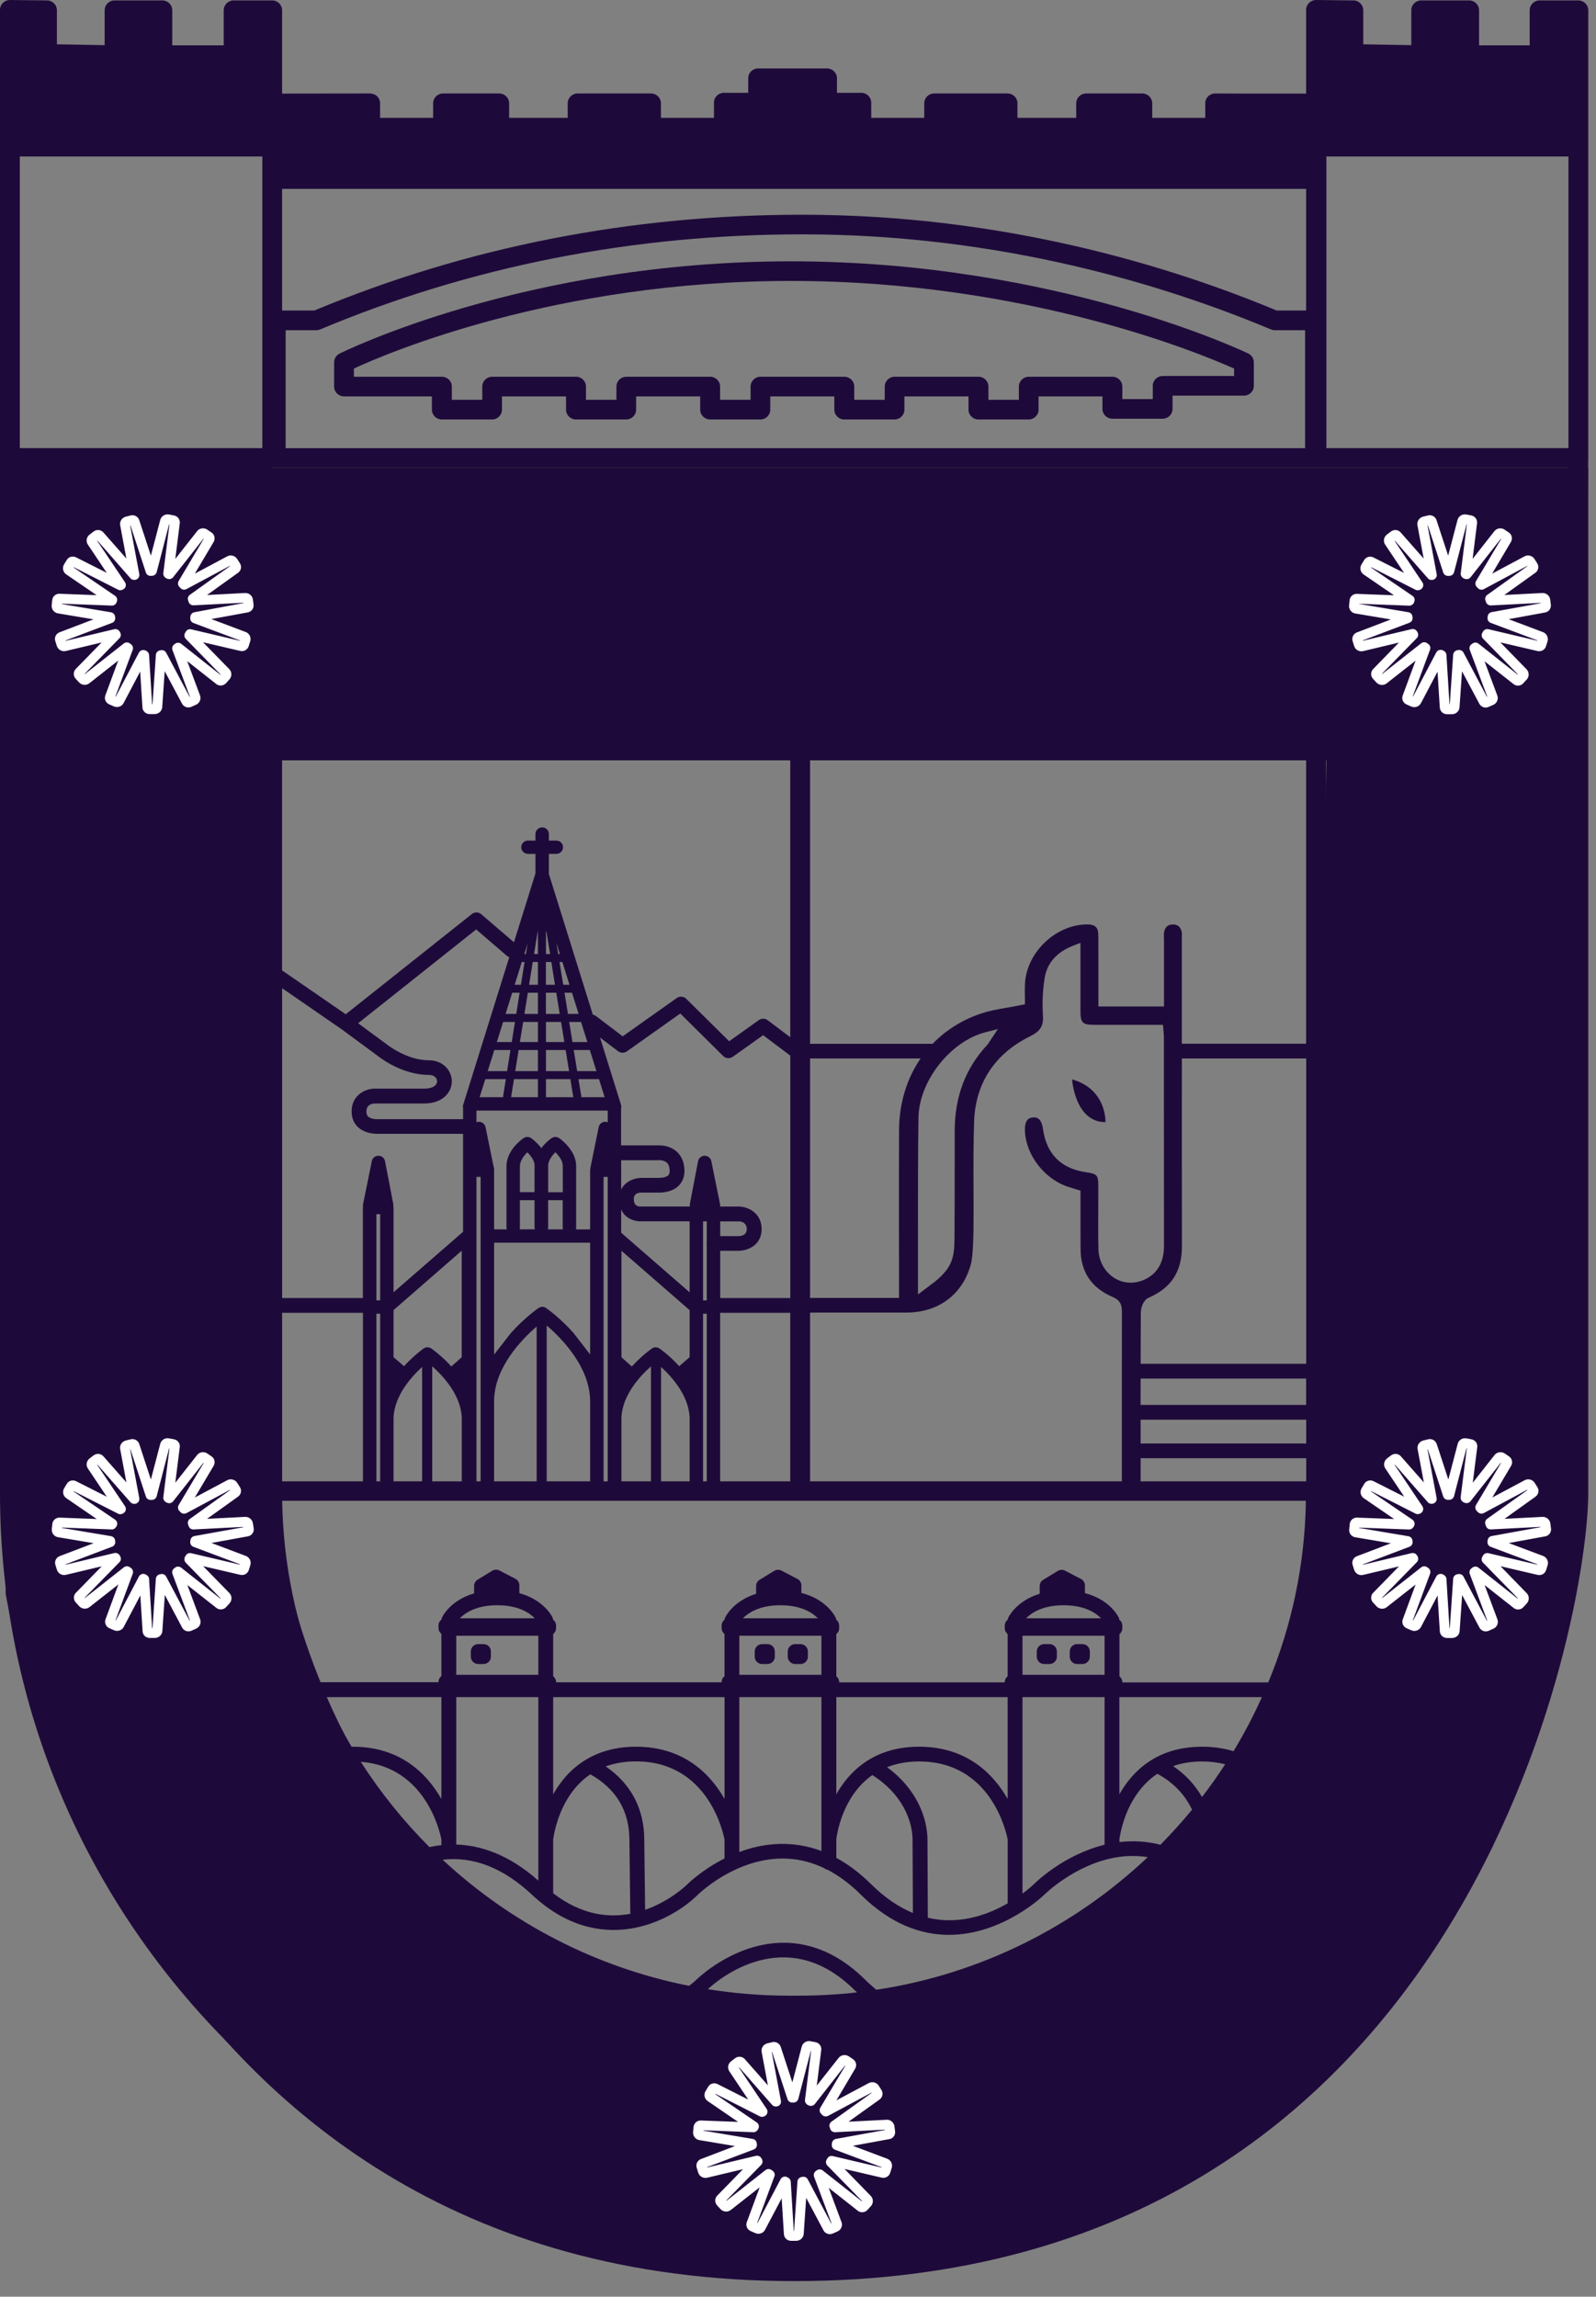 <svg xmlns="http://www.w3.org/2000/svg" width="41" height="59" viewBox="0 0 41 59" fill="none"><rect x="0" y="0" width="41" height="59" fill="#808080" stroke="none"/><path d="M0 11.766L0.145 40.938C0.145 40.938 3.021 58.599 20.401 58.599C37.781 58.599 40.801 41.497 40.801 38.354C40.801 35.212 40.801 12.017 40.801 12.017H3.624V19.532H34.074L33.785 37.637C33.785 37.637 34.062 51.484 20.259 51.484C8.015 51.484 6.983 38.316 6.983 38.316V18.201V11.513L0 11.766Z" fill="#1E0A3A"></path><path d="M0.244 3.845V0.154L1.262 0.222L1.366 1.345L2.802 1.312L2.933 0.162L4.126 0.235L4.22 1.388L5.738 1.315L5.993 0.162L7.068 0.316L6.987 2.648H9.459L9.621 3.25L11.351 3.245L11.431 2.661L12.768 2.675L12.808 3.239L14.847 3.232L14.888 2.715H16.684V3.226L18.656 3.219L18.616 2.635L19.466 2.62L19.562 2.031L21.168 2.058L21.203 2.559L22.1 2.661L22.127 3.206L24.032 3.2L24.017 2.675H25.813L25.841 3.193L27.907 3.186V2.701L29.352 2.675L29.393 3.182L31.242 3.174L31.216 2.675L33.673 2.741L33.822 0.276L34.659 0.288L34.955 1.452L36.536 1.432L36.523 0.281L37.711 0.277L37.712 1.442L39.575 1.468V0.27L40.578 0.265V3.659L33.954 3.75L33.797 4.496L7.053 4.53V3.745L0.244 3.845Z" fill="#1E0A3A"></path><path d="M12.421 42.235H12.286C12.181 42.235 12.095 42.319 12.095 42.424V42.558C12.095 42.662 12.181 42.747 12.286 42.747H12.421C12.526 42.747 12.611 42.662 12.611 42.558V42.424C12.611 42.319 12.526 42.235 12.421 42.235Z" fill="#1E0A3A"></path><path d="M20.563 42.235H20.428C20.323 42.235 20.237 42.319 20.237 42.424V42.558C20.237 42.662 20.323 42.747 20.428 42.747H20.563C20.668 42.747 20.754 42.662 20.754 42.558V42.424C20.754 42.319 20.667 42.235 20.563 42.235Z" fill="#1E0A3A"></path><path d="M19.714 42.235H19.579C19.474 42.235 19.388 42.319 19.388 42.424V42.558C19.388 42.662 19.474 42.747 19.579 42.747H19.714C19.819 42.747 19.904 42.662 19.904 42.558V42.424C19.904 42.319 19.819 42.235 19.714 42.235Z" fill="#1E0A3A"></path><path d="M27.806 42.235H27.672C27.566 42.235 27.481 42.319 27.481 42.424V42.558C27.481 42.662 27.566 42.747 27.672 42.747H27.806C27.912 42.747 27.997 42.662 27.997 42.558V42.424C27.997 42.319 27.912 42.235 27.806 42.235Z" fill="#1E0A3A"></path><path d="M26.959 42.235H26.825C26.719 42.235 26.634 42.319 26.634 42.424V42.558C26.634 42.662 26.719 42.747 26.825 42.747H26.959C27.065 42.747 27.15 42.662 27.15 42.558V42.424C27.15 42.319 27.065 42.235 26.959 42.235Z" fill="#1E0A3A"></path><path d="M32.068 9.082C32.021 9.058 27.149 6.713 20.316 6.713C13.481 6.713 8.768 9.061 8.722 9.084C8.637 9.127 8.583 9.214 8.583 9.309V9.931C8.583 10.07 8.697 10.183 8.838 10.183H11.095V10.523C11.095 10.662 11.209 10.776 11.35 10.776H12.641C12.781 10.776 12.895 10.662 12.895 10.523V10.183H14.541V10.523C14.541 10.662 14.655 10.776 14.796 10.776H16.087C16.227 10.776 16.342 10.662 16.342 10.523V10.183H17.987V10.523C17.987 10.662 18.102 10.776 18.242 10.776H19.533C19.674 10.776 19.788 10.662 19.788 10.523V10.183H21.433V10.523C21.433 10.662 21.548 10.776 21.688 10.776H22.979C23.12 10.776 23.234 10.662 23.234 10.523V10.183H24.88V10.523C24.88 10.662 24.994 10.776 25.134 10.776H26.425C26.566 10.776 26.68 10.662 26.68 10.523V10.183H28.321V10.505C28.321 10.644 28.436 10.757 28.576 10.757H29.867C30.008 10.757 30.122 10.644 30.122 10.505V10.164H31.956C32.096 10.164 32.21 10.051 32.21 9.912V9.309C32.21 9.213 32.155 9.125 32.068 9.082ZM31.703 9.659H29.869C29.729 9.659 29.614 9.773 29.614 9.912V10.252H28.832V9.931C28.832 9.791 28.718 9.678 28.577 9.678H26.428C26.288 9.678 26.174 9.791 26.174 9.931V10.271H25.392V9.931C25.392 9.791 25.277 9.678 25.137 9.678H22.982C22.842 9.678 22.728 9.791 22.728 9.931V10.271H21.945V9.931C21.945 9.791 21.831 9.678 21.691 9.678H19.536C19.396 9.678 19.282 9.791 19.282 9.931V10.271H18.499V9.931C18.499 9.791 18.385 9.678 18.245 9.678H16.09C15.95 9.678 15.835 9.791 15.835 9.931V10.271H15.053V9.931C15.053 9.791 14.939 9.678 14.799 9.678H12.644C12.504 9.678 12.389 9.791 12.389 9.931V10.271H11.607V9.931C11.607 9.791 11.493 9.678 11.352 9.678H9.092V9.467C9.909 9.088 14.259 7.217 20.317 7.217C26.381 7.217 30.862 9.092 31.703 9.468V9.659Z" fill="#1E0A3A"></path><path d="M40.547 0.011H39.551C39.41 0.011 39.296 0.125 39.296 0.264V1.164H37.996V0.264C37.996 0.125 37.882 0.011 37.741 0.011H36.509C36.369 0.011 36.255 0.125 36.255 0.264V1.16L35.021 1.138V0.264C35.021 0.126 34.91 0.013 34.77 0.011L33.811 0C33.744 0 33.678 0.026 33.629 0.073C33.581 0.121 33.553 0.185 33.553 0.253V2.404H31.974L31.218 2.401C31.151 2.401 31.085 2.427 31.037 2.474C30.989 2.521 30.962 2.586 30.962 2.653V3.027H29.6V2.653C29.6 2.514 29.485 2.401 29.345 2.401H27.902C27.762 2.401 27.647 2.514 27.647 2.653V3.027H26.138V2.653C26.138 2.514 26.023 2.401 25.883 2.401H23.997C23.857 2.401 23.743 2.514 23.743 2.653V3.027H22.381V2.636C22.381 2.497 22.266 2.384 22.126 2.384H21.501V2.01C21.501 1.871 21.387 1.758 21.247 1.758H19.475C19.335 1.758 19.221 1.871 19.221 2.01V2.384H18.596C18.456 2.384 18.341 2.497 18.341 2.636V3.027H16.979V2.653C16.979 2.514 16.865 2.401 16.725 2.401H14.839C14.699 2.401 14.584 2.514 14.584 2.653V3.027H13.079V2.653C13.079 2.514 12.965 2.401 12.824 2.401H11.381C11.241 2.401 11.127 2.514 11.127 2.653V3.027H9.764V2.653C9.764 2.586 9.737 2.521 9.689 2.474C9.641 2.427 9.573 2.402 9.508 2.401L7.247 2.404V0.264C7.247 0.125 7.132 0.011 6.992 0.011H6.001C5.861 0.011 5.747 0.125 5.747 0.264V1.164H4.425V0.264C4.425 0.125 4.311 0.011 4.171 0.011H2.943C2.803 0.011 2.688 0.125 2.688 0.264V1.16L1.462 1.138V0.264C1.462 0.126 1.351 0.013 1.21 0.011L0.257 0C0.189 0 0.124 0.026 0.075 0.073C0.027 0.121 0 0.185 0 0.253V3.768V11.766V38.354C0 49.44 9.088 58.458 20.259 58.458H20.543C31.714 58.458 40.368 49.44 40.368 38.354L40.801 11.766V3.768V0.264C40.801 0.125 40.687 0.011 40.547 0.011ZM0.509 4.02H6.739V4.598V5.396V9.078V11.512H0.509V4.02ZM33.553 7.977H32.797C30.094 6.849 25.801 5.516 20.608 5.516C16.204 5.516 11.989 6.344 8.075 7.977H7.247V5.397V4.852H33.553V7.977ZM7.338 8.483H8.127C8.162 8.483 8.195 8.475 8.226 8.462C12.088 6.842 16.255 6.02 20.608 6.02C25.746 6.02 29.99 7.347 32.647 8.462C32.678 8.475 32.712 8.483 32.745 8.483H33.527V11.513H7.338V8.483ZM34.074 4.02H40.292V11.512H34.074V4.02ZM34.062 0.508L34.512 0.514V1.388C34.512 1.525 34.624 1.637 34.762 1.64L36.504 1.67C36.573 1.673 36.638 1.646 36.686 1.599C36.735 1.551 36.762 1.487 36.762 1.419V0.517H37.487V1.416C37.487 1.556 37.601 1.669 37.741 1.669H39.551C39.691 1.669 39.805 1.556 39.805 1.416V0.517H40.292V3.516H34.062V0.508ZM9.257 2.906V3.278C9.257 3.417 9.371 3.53 9.511 3.53H11.381C11.521 3.53 11.636 3.417 11.636 3.278V2.905H12.57V3.278C12.57 3.417 12.684 3.53 12.824 3.53H14.843C14.983 3.53 15.098 3.417 15.098 3.278V2.905H16.474V3.278C16.474 3.417 16.589 3.53 16.729 3.53H18.6C18.741 3.53 18.855 3.417 18.855 3.278V2.887H19.48C19.62 2.887 19.734 2.774 19.734 2.635V2.262H20.997V2.635C20.997 2.774 21.111 2.887 21.251 2.887H21.876V3.278C21.876 3.417 21.99 3.53 22.13 3.53H24.002C24.142 3.53 24.256 3.417 24.256 3.278V2.905H25.633V3.278C25.633 3.417 25.747 3.53 25.887 3.53H27.906C28.047 3.53 28.161 3.417 28.161 3.278V2.905H29.095V3.278C29.095 3.417 29.209 3.53 29.349 3.53H31.221C31.361 3.53 31.475 3.417 31.475 3.278V2.906L33.558 2.907V3.767C33.558 3.791 33.562 3.814 33.569 3.837V4.345H7.248V3.767V2.907L9.257 2.906ZM0.509 0.508L0.954 0.514V1.388C0.954 1.525 1.066 1.637 1.205 1.64L2.939 1.67C3.008 1.673 3.073 1.646 3.121 1.599C3.17 1.551 3.197 1.487 3.197 1.419V0.517H3.916V1.416C3.916 1.556 4.03 1.669 4.171 1.669H6.001C6.142 1.669 6.256 1.556 6.256 1.416V0.517H6.738V2.656V3.516H0.509V0.508ZM40.292 38.354C40.292 49.162 31.432 57.953 20.543 57.953H20.259C9.268 57.953 0.509 50.284 0.509 38.354V12.017H40.292V38.354Z" fill="#1E0A3A"></path><path d="M28.399 28.827C28.399 28.827 28.435 27.978 27.541 27.729C27.541 27.729 27.612 28.827 28.399 28.827Z" fill="#1E0A3A"></path><path d="M6.993 18.201C6.853 18.201 6.739 18.314 6.739 18.453V38.356C6.739 45.754 12.804 51.772 20.259 51.772H20.542C21.177 51.772 21.816 51.728 22.441 51.64C29.066 50.712 34.062 45.002 34.062 38.356V18.452C34.062 18.313 33.948 18.199 33.808 18.199H6.993V18.201ZM32.581 43.219H28.831V43.212C28.831 43.152 28.803 43.099 28.758 43.063V41.978C28.803 41.944 28.831 41.89 28.831 41.829V41.76C28.831 41.698 28.801 41.644 28.755 41.609C28.752 41.59 28.748 41.572 28.74 41.555C28.73 41.532 28.519 41.094 27.871 40.925V40.729C27.871 40.659 27.832 40.594 27.769 40.562L27.362 40.349C27.303 40.318 27.231 40.32 27.174 40.355L26.8 40.583C26.743 40.617 26.709 40.679 26.709 40.744V40.942C26.113 41.123 25.913 41.532 25.903 41.553C25.894 41.57 25.89 41.589 25.889 41.608C25.842 41.642 25.812 41.697 25.812 41.758V41.827C25.812 41.888 25.841 41.941 25.886 41.977V43.061C25.841 43.096 25.812 43.149 25.812 43.211V43.218H21.557V43.211C21.557 43.15 21.529 43.097 21.484 43.061V41.977C21.529 41.942 21.557 41.889 21.557 41.827V41.758C21.557 41.697 21.527 41.642 21.481 41.608C21.478 41.589 21.474 41.57 21.466 41.553C21.456 41.53 21.242 41.088 20.587 40.92V40.728C20.587 40.658 20.548 40.593 20.484 40.56L20.078 40.348C20.019 40.316 19.946 40.319 19.89 40.353L19.515 40.582C19.459 40.616 19.424 40.678 19.424 40.742V40.943C18.836 41.126 18.639 41.53 18.629 41.552C18.62 41.569 18.616 41.588 18.614 41.606C18.568 41.641 18.538 41.695 18.538 41.757V41.826C18.538 41.886 18.567 41.939 18.612 41.975V43.06C18.567 43.094 18.538 43.148 18.538 43.209V43.216H14.285V43.209C14.285 43.149 14.256 43.096 14.211 43.06V41.975C14.256 41.941 14.285 41.888 14.285 41.826V41.757C14.285 41.695 14.254 41.641 14.208 41.606C14.205 41.588 14.201 41.569 14.194 41.552C14.184 41.529 13.975 41.1 13.342 40.926V40.725C13.342 40.655 13.303 40.59 13.239 40.557L12.833 40.345C12.774 40.313 12.701 40.316 12.645 40.351L12.27 40.579C12.214 40.613 12.179 40.675 12.179 40.739V40.932C11.569 41.11 11.366 41.526 11.356 41.549C11.348 41.566 11.343 41.585 11.342 41.603C11.296 41.638 11.265 41.692 11.265 41.754V41.823C11.265 41.883 11.294 41.936 11.339 41.972V43.057C11.294 43.092 11.265 43.145 11.265 43.206V43.214H8.207C7.614 41.771 7.275 40.199 7.249 38.553H33.547C33.523 40.196 33.181 41.77 32.581 43.219ZM31.688 44.986C31.437 44.91 31.169 44.871 30.884 44.871C29.725 44.871 29.096 45.491 28.756 46.094V43.598H32.416C32.203 44.076 31.959 44.539 31.688 44.986ZM30.879 46.163C30.694 45.843 30.451 45.583 30.136 45.369C30.361 45.29 30.612 45.25 30.884 45.25C31.092 45.25 31.288 45.276 31.474 45.322C31.287 45.61 31.089 45.89 30.879 46.163ZM29.811 47.389C29.469 47.302 29.116 47.279 28.758 47.321V47.249C28.766 47.183 28.831 46.714 29.105 46.244C29.274 45.956 29.484 45.729 29.732 45.566C30.146 45.795 30.428 46.087 30.623 46.488C30.366 46.801 30.094 47.101 29.811 47.389ZM22.513 51.115C22.418 51.037 22.321 50.951 22.228 50.859C21.108 49.747 19.981 49.809 19.233 50.056C18.437 50.32 17.909 50.838 17.887 50.859C17.886 50.861 17.819 50.925 17.702 51.014C15.284 50.534 13.105 49.387 11.371 47.774C12.16 47.682 12.931 47.984 13.667 48.674C15.4 50.297 17.213 49.381 17.932 48.669C17.938 48.664 18.465 48.146 19.248 47.887C19.922 47.665 20.565 47.701 21.173 47.991C21.197 48.011 21.225 48.025 21.257 48.031C21.55 48.183 21.837 48.395 22.111 48.669C22.892 49.444 23.677 49.704 24.377 49.704C25.766 49.704 26.816 48.685 26.831 48.669C26.839 48.662 27.589 47.919 28.617 47.724C28.911 47.668 29.202 47.664 29.485 47.708C27.611 49.479 25.206 50.707 22.513 51.115ZM9.032 44.874C8.789 44.462 8.567 44.037 8.37 43.598H11.339V46.214C10.977 45.578 10.298 44.871 9.064 44.871C9.053 44.871 9.042 44.872 9.032 44.874ZM12.775 41.237C13.313 41.237 13.601 41.431 13.738 41.572H11.812C11.951 41.431 12.237 41.237 12.775 41.237ZM20.048 41.237C20.586 41.237 20.873 41.431 21.011 41.572H19.084C19.223 41.431 19.511 41.237 20.048 41.237ZM27.322 41.237C27.86 41.237 28.148 41.431 28.285 41.572H26.359C26.497 41.431 26.784 41.237 27.322 41.237ZM19.126 47.529C19.082 47.543 19.037 47.56 18.993 47.576V47.237V43.598H21.102V47.237V47.55C20.347 47.267 19.651 47.355 19.126 47.529ZM11.721 42.02H13.829V43.024H11.721V42.02ZM11.721 47.237V43.598H13.829V47.237V48.311C13.061 47.628 12.328 47.402 11.721 47.384V47.237ZM14.211 47.249C14.22 47.183 14.285 46.714 14.558 46.244C14.722 45.963 14.925 45.742 15.165 45.58C15.832 45.954 16.169 46.523 16.169 47.272L16.192 49.163C15.621 49.271 14.931 49.189 14.211 48.636V47.249ZM16.573 49.061L16.551 47.269C16.551 46.468 16.21 45.821 15.56 45.377C15.793 45.293 16.052 45.248 16.337 45.248C18.179 45.248 18.574 47.059 18.612 47.253V47.742C18.039 48.031 17.679 48.383 17.662 48.401C17.627 48.437 17.207 48.84 16.573 49.061ZM18.993 42.02H21.102V43.024H18.993V42.02ZM21.484 47.249C21.497 47.137 21.634 46.144 22.409 45.6C23.168 46.074 23.443 46.765 23.443 47.27L23.452 49.142C23.08 48.988 22.723 48.744 22.38 48.404C22.079 48.106 21.779 47.885 21.484 47.727V47.249ZM23.835 49.264L23.826 47.269C23.826 46.703 23.546 45.947 22.788 45.398C23.019 45.306 23.291 45.25 23.612 45.25C25.455 45.25 25.849 47.061 25.887 47.255V48.895C25.699 49.002 25.479 49.109 25.233 49.189C24.75 49.347 24.283 49.37 23.835 49.264ZM26.267 42.02H28.376V43.024H26.267V42.02ZM26.267 47.237V43.598H28.376V47.237V47.389C27.319 47.648 26.591 48.371 26.561 48.401C26.558 48.404 26.453 48.507 26.267 48.644V47.237ZM25.886 43.598V46.214C25.524 45.578 24.845 44.871 23.611 44.871C23.077 44.871 22.657 45.003 22.324 45.205C22.311 45.211 22.298 45.22 22.286 45.228C21.918 45.462 21.66 45.779 21.484 46.094V43.598H25.886ZM18.613 43.598V46.214C18.252 45.578 17.572 44.871 16.338 44.871C15.815 44.871 15.4 44.999 15.07 45.194C15.069 45.195 15.066 45.197 15.064 45.197C14.668 45.432 14.396 45.765 14.211 46.094V43.598H18.613ZM14.163 24.713L14.257 25.297H14.024V24.713H14.163ZM14.026 24.508V23.924H14.036L14.132 24.508H14.026ZM14.29 25.502L14.379 26.047H14.024V25.502H14.29ZM26.792 26.086C26.772 25.75 26.787 25.425 26.837 25.12C26.901 24.734 27.151 24.453 27.582 24.288L27.756 24.221V24.897C27.756 25.258 27.756 25.61 27.756 25.961C27.756 26.279 27.803 26.326 28.119 26.327C28.499 26.327 28.881 26.327 29.268 26.327H29.877L29.886 26.445C29.887 26.469 29.89 26.492 29.892 26.515C29.896 26.567 29.9 26.616 29.9 26.665V28.521C29.9 29.681 29.9 30.839 29.902 31.999C29.902 32.433 29.728 32.729 29.383 32.88C29.128 32.99 28.85 32.972 28.622 32.827C28.377 32.672 28.226 32.396 28.218 32.088C28.21 31.723 28.211 31.351 28.214 30.994C28.215 30.823 28.215 30.651 28.215 30.48C28.215 30.186 28.188 30.155 27.899 30.113C27.257 30.02 26.885 29.647 26.794 29.005C26.749 28.692 26.606 28.702 26.539 28.707C26.473 28.711 26.315 28.722 26.33 29.058C26.357 29.672 26.83 30.285 27.43 30.485C27.478 30.5 27.527 30.515 27.581 30.532L27.757 30.587V31.116C27.757 31.442 27.756 31.768 27.759 32.093C27.763 32.676 28.042 33.088 28.586 33.319C28.792 33.406 28.82 33.544 28.82 33.679C28.819 35.09 28.819 36.499 28.819 37.91C28.819 37.958 28.819 38.006 28.819 38.054H20.81C20.81 38.052 20.81 38.05 20.81 38.047V33.719H20.941C21.725 33.719 22.509 33.719 23.293 33.718C24.111 33.716 24.727 33.254 24.94 32.482C24.998 32.273 25.006 31.733 25.008 31.577C25.011 31.228 25.011 30.878 25.009 30.529C25.006 29.967 25.005 29.385 25.024 28.813C25.057 27.828 25.553 27.071 26.458 26.624C26.726 26.491 26.81 26.356 26.792 26.086ZM30.363 32.01C30.36 30.404 30.36 28.797 30.361 27.191H33.555V35.035H29.303C29.304 34.593 29.304 34.151 29.307 33.712C29.307 33.596 29.371 33.398 29.505 33.339C30.091 33.085 30.364 32.663 30.363 32.01ZM29.302 35.414H33.553V36.091H29.3C29.302 35.866 29.302 35.641 29.302 35.414ZM29.302 37.082C29.302 36.878 29.302 36.675 29.302 36.47H33.555V37.082H29.302ZM7.248 33.725H9.324V38.054H7.248V33.725ZM13.356 31.532V30.831H13.732V31.532C13.732 31.549 13.737 31.565 13.742 31.58H13.348C13.352 31.565 13.356 31.549 13.356 31.532ZM13.356 29.944C13.362 29.812 13.462 29.685 13.547 29.601C13.63 29.681 13.722 29.802 13.734 29.922C13.734 29.926 13.732 29.931 13.732 29.935V30.625H13.356V29.944ZM15.16 31.923V34.794L14.726 34.234C14.386 33.854 14.058 33.622 14.03 33.602C13.971 33.56 13.893 33.56 13.834 33.602C13.806 33.62 13.471 33.857 13.125 34.243L12.693 34.797V31.923H15.16ZM14.081 31.542V30.831H14.455V31.542C14.455 31.555 14.46 31.568 14.463 31.581H14.072C14.076 31.568 14.081 31.557 14.081 31.542ZM14.081 29.924C14.095 29.8 14.186 29.68 14.267 29.601C14.353 29.684 14.451 29.81 14.457 29.936V30.627H14.082V29.929C14.081 29.926 14.081 29.925 14.081 29.924ZM18.989 31.376C19.034 31.377 19.183 31.399 19.183 31.577C19.183 31.73 19.045 31.753 18.963 31.755H18.502V31.376H18.989ZM17.716 34.463V34.864L17.448 35.096C17.199 34.821 16.964 34.655 16.943 34.642C16.884 34.6 16.805 34.6 16.746 34.642C16.726 34.656 16.484 34.826 16.231 35.104L15.965 34.867V32.131L17.716 33.656V34.463ZM16.982 38.054V35.115C17.261 35.37 17.692 35.85 17.716 36.413V38.054H16.982ZM18.061 38.054V33.748H18.157V38.054H18.061ZM18.157 31.376V31.902C18.155 31.915 18.153 31.93 18.153 31.944C18.153 31.959 18.155 31.973 18.157 31.986V33.406H18.061V31.376H18.157ZM17.716 33.198L15.957 31.667V31.072C15.987 31.139 16.027 31.189 16.064 31.224C16.221 31.376 16.429 31.376 16.448 31.374H17.716V33.198ZM15.957 30.558V29.805H16.901C16.907 29.805 16.912 29.804 16.918 29.803C16.92 29.803 17.051 29.796 17.131 29.868C17.178 29.911 17.203 29.984 17.203 30.084C17.203 30.15 17.183 30.179 17.167 30.193C17.122 30.236 17.027 30.261 16.901 30.258H16.473C16.299 30.261 16.062 30.344 15.957 30.558ZM15.964 36.411C15.99 35.837 16.442 35.349 16.723 35.1V38.054H15.964V36.411ZM15.612 38.054H15.505V30.233H15.612V38.054ZM14.045 38.054V34.051C14.409 34.362 15.119 35.074 15.158 35.926C15.158 35.929 15.16 35.931 15.16 35.934V38.053H14.045V38.054ZM12.695 35.926C12.732 35.097 13.411 34.4 13.786 34.077V38.054H12.693V35.941C12.693 35.935 12.695 35.932 12.695 35.926ZM12.347 38.054H12.24V30.233H12.347V38.054ZM11.103 38.054V35.098C11.384 35.347 11.835 35.834 11.863 36.411V38.054H11.103ZM11.861 34.392V34.866L11.595 35.103C11.342 34.824 11.1 34.655 11.08 34.641C11.021 34.6 10.943 34.6 10.883 34.641C10.863 34.655 10.629 34.821 10.379 35.096L10.11 34.864V33.655L11.861 32.129V34.392ZM10.844 35.115V38.053H10.11V36.411C10.136 35.85 10.565 35.371 10.844 35.115ZM9.766 33.405H9.669V31.192H9.766V33.405ZM9.766 33.748V38.054H9.669V33.748H9.766ZM18.502 33.725H20.301V38.047C20.301 38.05 20.301 38.052 20.301 38.054H18.5V33.725H18.502ZM25.453 26.709C25.442 26.726 25.433 26.741 25.424 26.753C25.406 26.784 25.387 26.812 25.362 26.841C24.801 27.445 24.526 28.17 24.525 29.06C24.525 29.365 24.525 29.671 24.525 29.978C24.525 30.575 24.525 31.191 24.52 31.798C24.516 32.273 24.484 32.551 24.006 32.933L23.582 33.253V32.626C23.583 32.251 23.582 31.877 23.582 31.502C23.582 30.587 23.581 29.639 23.595 28.707C23.61 27.772 24.413 26.751 25.314 26.518L25.636 26.435L25.453 26.709ZM23.096 29.028C23.092 29.842 23.093 30.657 23.093 31.471C23.093 31.828 23.095 32.187 23.095 32.544V33.342H20.81V27.19H23.65C23.297 27.703 23.1 28.334 23.096 29.028ZM20.301 33.346H18.502V32.132H18.96C18.962 32.132 18.963 32.132 18.965 32.132C19.008 32.132 19.245 32.125 19.413 31.961C19.512 31.864 19.566 31.73 19.566 31.575C19.566 31.169 19.233 31.007 18.999 30.995H18.497C18.497 30.994 18.497 30.994 18.497 30.993C18.5 30.974 18.503 30.955 18.499 30.938L18.273 29.827C18.257 29.747 18.186 29.69 18.104 29.69H18.103C18.02 29.69 17.949 29.748 17.933 29.829L17.721 30.934C17.718 30.951 17.721 30.967 17.722 30.983C17.721 30.987 17.721 30.991 17.719 30.994H16.444C16.337 30.993 16.282 30.928 16.282 30.802C16.282 30.668 16.386 30.638 16.471 30.637H16.901C17.123 30.642 17.311 30.581 17.431 30.463C17.53 30.367 17.583 30.236 17.583 30.083C17.583 29.82 17.476 29.668 17.387 29.586C17.199 29.417 16.953 29.42 16.892 29.424H15.955V28.474C15.962 28.445 15.964 28.415 15.955 28.385L15.414 26.653L15.878 27.005C15.945 27.055 16.038 27.056 16.105 27.008L17.476 26.036L18.578 27.128C18.645 27.194 18.749 27.201 18.824 27.148L19.604 26.593L20.302 27.118V33.346H20.301ZM14.86 27.721H15.387L15.533 28.186H14.93C14.933 28.173 14.934 28.16 14.931 28.145L14.86 27.721ZM14.827 27.516L14.739 26.974H15.152L15.322 27.516H14.827ZM15.089 26.769H14.706L14.622 26.253H14.927L15.089 26.769ZM14.59 26.047L14.502 25.502H14.694L14.865 26.047H14.59ZM14.468 25.297L14.373 24.713H14.447L14.629 25.297H14.468ZM14.34 24.508L14.293 24.219L14.383 24.508H14.34ZM14.413 26.253L14.497 26.769H14.026V26.253H14.413ZM14.531 26.974L14.619 27.516H14.026V26.974H14.531ZM14.652 27.721L14.726 28.178C14.726 28.181 14.727 28.183 14.729 28.186H14.026V27.721H14.652ZM15.612 28.529V28.83C15.592 28.821 15.57 28.817 15.549 28.817H15.547C15.466 28.817 15.395 28.875 15.38 28.955L15.167 30.001C15.165 30.011 15.168 30.021 15.167 30.03C15.164 30.041 15.16 30.051 15.16 30.064V31.582H14.794C14.797 31.57 14.801 31.558 14.801 31.544V29.929C14.784 29.53 14.383 29.249 14.366 29.238C14.306 29.197 14.228 29.196 14.169 29.238C14.145 29.253 14.017 29.347 13.906 29.494C13.789 29.341 13.656 29.245 13.646 29.238C13.586 29.197 13.508 29.196 13.449 29.238C13.405 29.266 13.028 29.536 13.011 29.936V31.534C13.011 31.551 13.015 31.567 13.021 31.581H12.937H12.74H12.693V30.063C12.693 30.058 12.69 30.054 12.69 30.05C12.69 30.044 12.693 30.04 12.693 30.034C12.693 30.011 12.688 29.988 12.68 29.968L12.473 28.955C12.457 28.876 12.386 28.819 12.305 28.817H12.303C12.28 28.817 12.259 28.823 12.24 28.83V28.529H15.612ZM13.819 26.974V27.516H13.236L13.323 26.974H13.819ZM13.356 26.769L13.439 26.253H13.819V26.769H13.356ZM13.819 27.721V28.186H13.128C13.128 28.183 13.131 28.181 13.131 28.178L13.204 27.721H13.819ZM13.262 26.047H12.988L13.158 25.502H13.349L13.262 26.047ZM13.229 26.253L13.147 26.769H12.763L12.925 26.253H13.229ZM13.113 26.974L13.027 27.516H12.529L12.698 26.974H13.113ZM12.995 27.721L12.927 28.145C12.925 28.16 12.925 28.173 12.928 28.186H12.321L12.467 27.721H12.995ZM13.819 24.508H13.719L13.813 23.924H13.819V24.508ZM13.819 24.713V25.297H13.592L13.686 24.713H13.819ZM13.819 25.502V26.047H13.472L13.56 25.502H13.819ZM13.51 24.508H13.469L13.552 24.242L13.51 24.508ZM13.476 24.713L13.382 25.297H13.222L13.404 24.713H13.476ZM11.899 28.38C11.89 28.407 11.891 28.433 11.896 28.458V28.75H9.748C9.742 28.75 9.737 28.75 9.731 28.751C9.685 28.755 9.537 28.751 9.462 28.688C9.442 28.671 9.417 28.642 9.413 28.573C9.403 28.395 9.53 28.355 9.612 28.348H10.892C11.105 28.348 11.284 28.292 11.413 28.184C11.536 28.081 11.607 27.933 11.607 27.78C11.607 27.517 11.397 27.237 11.011 27.237C10.447 27.237 9.945 26.835 9.932 26.825L9.2 26.286L12.233 23.876L13.017 24.551C13.037 24.568 13.058 24.579 13.083 24.588L11.899 28.38ZM8.778 26.442L9.699 27.121C9.724 27.141 10.308 27.613 11.012 27.613C11.16 27.613 11.228 27.698 11.228 27.777C11.228 27.807 11.217 27.853 11.17 27.892C11.129 27.926 11.047 27.966 10.893 27.966H9.595C9.355 27.98 9.009 28.159 9.034 28.592C9.042 28.747 9.106 28.879 9.216 28.972C9.375 29.108 9.591 29.127 9.7 29.127C9.725 29.127 9.745 29.126 9.757 29.126H11.896V31.643L10.11 33.197V31.02C10.11 31.007 10.105 30.995 10.102 30.983C10.104 30.967 10.107 30.95 10.104 30.934L9.891 29.829C9.875 29.748 9.805 29.69 9.722 29.69H9.721C9.638 29.69 9.567 29.747 9.552 29.827L9.326 30.938C9.322 30.957 9.324 30.975 9.327 30.993C9.326 31.001 9.322 31.01 9.322 31.02V33.345H7.248V25.386L8.778 26.442ZM29.302 38.054V37.46H33.555V38.054H29.302ZM33.553 26.812H30.36C30.36 26.68 30.36 26.548 30.36 26.416V24.126C30.36 24.106 30.36 24.086 30.361 24.066C30.363 24.02 30.364 23.975 30.357 23.941C30.318 23.769 30.21 23.749 30.132 23.749C30.052 23.749 29.942 23.769 29.906 23.941C29.897 23.981 29.899 24.03 29.9 24.081C29.902 24.105 29.902 24.127 29.902 24.149V25.855H28.217V25.224C28.217 24.819 28.218 24.419 28.215 24.02C28.214 23.82 28.13 23.747 27.928 23.747C27.121 23.751 26.375 24.462 26.331 25.267C26.325 25.372 26.327 25.479 26.328 25.574C26.328 25.617 26.33 25.657 26.33 25.696V25.799L26.228 25.819C26.11 25.844 25.994 25.864 25.88 25.884C25.646 25.924 25.424 25.963 25.218 26.032C24.72 26.195 24.296 26.465 23.959 26.814H20.81V18.706H33.553V26.812ZM20.301 18.704V26.645L19.721 26.208C19.654 26.158 19.562 26.157 19.494 26.205L18.732 26.749L17.63 25.659C17.563 25.593 17.46 25.585 17.384 25.639L15.997 26.622L15.312 26.102C15.287 26.083 15.259 26.072 15.23 26.068L14.1 22.45V21.935H14.292C14.387 21.935 14.464 21.859 14.464 21.764C14.464 21.669 14.387 21.593 14.292 21.593H14.1V21.425C14.1 21.331 14.023 21.255 13.928 21.255C13.832 21.255 13.755 21.331 13.755 21.425V21.593H13.563C13.468 21.593 13.391 21.669 13.391 21.764C13.391 21.859 13.468 21.935 13.563 21.935H13.755V22.438L13.203 24.206L12.364 23.486C12.295 23.426 12.192 23.424 12.12 23.482L8.882 26.055L7.246 24.928V18.707H20.301V18.704ZM9.268 45.258C10.935 45.386 11.304 47.068 11.339 47.255V47.4C11.23 47.411 11.128 47.428 11.032 47.45C10.369 46.785 9.776 46.051 9.268 45.258ZM20.259 51.266C19.553 51.266 18.86 51.208 18.183 51.1C18.431 50.87 20.184 49.365 21.958 51.128C21.977 51.146 21.997 51.164 22.016 51.182C21.529 51.237 21.034 51.266 20.541 51.266H20.259Z" fill="#1E0A3A"></path><path d="M6.498 15.405C6.486 15.302 6.395 15.229 6.294 15.234L5.319 15.285L6.113 14.716C6.194 14.66 6.216 14.553 6.164 14.471L6.094 14.361C6.039 14.273 5.925 14.244 5.835 14.293L5.005 14.736L5.487 13.924C5.537 13.841 5.514 13.733 5.433 13.679L5.325 13.606C5.239 13.547 5.122 13.567 5.062 13.647L4.503 14.358L4.618 13.445C4.631 13.349 4.567 13.26 4.47 13.241L4.341 13.217C4.239 13.198 4.14 13.261 4.116 13.359L3.876 14.274L3.578 13.365C3.549 13.271 3.452 13.218 3.358 13.241L3.231 13.273C3.13 13.299 3.067 13.398 3.088 13.497L3.247 14.349L2.658 13.68C2.594 13.606 2.485 13.594 2.406 13.653L2.302 13.732C2.22 13.795 2.201 13.91 2.259 13.993L2.743 14.716L1.957 14.319C1.87 14.273 1.763 14.303 1.714 14.386L1.646 14.498C1.592 14.587 1.618 14.701 1.704 14.757L2.482 15.289L1.533 15.253C1.436 15.247 1.351 15.319 1.341 15.417L1.328 15.546C1.317 15.649 1.39 15.741 1.49 15.757L2.402 15.91L1.533 16.242C1.44 16.275 1.391 16.374 1.42 16.467L1.459 16.592C1.49 16.691 1.594 16.747 1.692 16.723L2.61 16.505L1.949 17.182C1.88 17.251 1.877 17.36 1.942 17.433L2.03 17.529C2.1 17.605 2.218 17.614 2.297 17.551L3.037 16.969L2.707 17.862C2.673 17.952 2.714 18.054 2.804 18.093L2.924 18.146C3.02 18.188 3.131 18.149 3.176 18.059L3.601 17.252L3.659 18.171C3.663 18.267 3.744 18.344 3.841 18.344H3.973C4.077 18.344 4.162 18.264 4.168 18.163L4.231 17.241L4.675 18.074C4.72 18.16 4.824 18.198 4.914 18.158L5.034 18.105C5.13 18.063 5.174 17.954 5.137 17.861L4.81 16.984L5.553 17.569C5.628 17.631 5.74 17.622 5.805 17.551L5.893 17.454C5.962 17.378 5.96 17.261 5.889 17.189L5.216 16.499L6.169 16.721C6.265 16.745 6.36 16.691 6.389 16.598L6.428 16.473C6.459 16.374 6.406 16.269 6.31 16.235L5.429 15.903L6.362 15.732C6.459 15.717 6.525 15.629 6.513 15.531L6.498 15.405ZM4.995 15.727C4.939 15.737 4.895 15.784 4.891 15.84L4.888 15.872C4.881 15.929 4.915 15.983 4.969 16.004L6.166 16.453L6.164 16.461L4.911 16.167C4.856 16.154 4.798 16.179 4.771 16.229L4.755 16.258C4.725 16.306 4.732 16.37 4.772 16.411L5.666 17.327L5.66 17.334L4.655 16.539C4.61 16.503 4.547 16.502 4.5 16.536L4.477 16.553C4.43 16.586 4.411 16.646 4.431 16.701L4.879 17.898L4.871 17.902L4.269 16.768C4.243 16.718 4.185 16.691 4.13 16.704L4.107 16.708C4.051 16.72 4.007 16.767 4.004 16.825L3.918 18.093H3.908L3.829 16.822C3.827 16.764 3.767 16.712 3.709 16.701C3.653 16.688 3.595 16.715 3.568 16.766L2.975 17.894L2.966 17.889L3.409 16.694C3.429 16.641 3.41 16.581 3.362 16.547L3.336 16.529C3.29 16.494 3.226 16.494 3.18 16.53L2.179 17.318L2.174 17.311L3.067 16.398C3.108 16.358 3.115 16.295 3.086 16.246L3.075 16.226C3.047 16.176 2.989 16.151 2.933 16.164L1.683 16.463L1.68 16.454L2.878 16.001C2.933 15.981 2.966 15.926 2.959 15.869L2.956 15.843C2.952 15.786 2.907 15.738 2.85 15.729L1.585 15.517L1.586 15.508L2.871 15.557C2.927 15.56 2.979 15.523 2.996 15.47L3.004 15.45C3.022 15.397 3.002 15.336 2.955 15.305L1.892 14.58L1.896 14.571L3.038 15.151C3.09 15.177 3.161 15.155 3.2 15.114C3.239 15.071 3.244 15.008 3.212 14.959L2.499 13.897L2.506 13.891L3.352 14.856C3.388 14.897 3.455 14.909 3.506 14.886C3.559 14.861 3.589 14.804 3.578 14.746L3.344 13.501L3.352 13.498L3.747 14.706C3.764 14.761 3.816 14.797 3.874 14.794L3.905 14.792C3.961 14.791 4.01 14.752 4.025 14.698L4.344 13.469L4.353 13.471L4.195 14.725C4.188 14.782 4.23 14.841 4.284 14.861L4.298 14.867C4.351 14.89 4.412 14.873 4.448 14.828L5.225 13.84L5.232 13.845L4.59 14.925C4.561 14.973 4.568 15.036 4.609 15.078C4.618 15.087 4.628 15.097 4.636 15.107C4.675 15.15 4.739 15.16 4.791 15.133L5.905 14.536L5.909 14.543L4.878 15.28C4.832 15.313 4.813 15.372 4.833 15.425C4.837 15.438 4.842 15.45 4.846 15.463C4.863 15.517 4.915 15.553 4.975 15.55L6.25 15.484L6.252 15.493L4.995 15.727Z" fill="white"></path><path d="M34.818 15.76L35.73 15.913L34.861 16.245C34.768 16.278 34.719 16.377 34.748 16.47L34.787 16.595C34.818 16.694 34.92 16.751 35.02 16.726L35.938 16.507L35.277 17.185C35.208 17.254 35.205 17.363 35.27 17.436L35.358 17.532C35.428 17.608 35.546 17.617 35.624 17.553L36.365 16.972L36.035 17.865C36 17.955 36.042 18.057 36.132 18.096L36.252 18.149C36.347 18.191 36.459 18.152 36.504 18.061L36.929 17.255L36.987 18.173C36.991 18.27 37.072 18.347 37.169 18.347H37.3C37.405 18.347 37.49 18.267 37.494 18.166L37.558 17.244L38.002 18.077C38.047 18.163 38.151 18.201 38.24 18.16L38.361 18.107C38.456 18.066 38.501 17.957 38.463 17.863L38.136 16.987L38.88 17.572C38.955 17.634 39.066 17.625 39.131 17.553L39.22 17.457C39.289 17.381 39.286 17.264 39.215 17.192L38.543 16.502L39.496 16.724C39.591 16.747 39.687 16.694 39.716 16.601L39.755 16.476C39.785 16.377 39.731 16.272 39.636 16.238L38.755 15.906L39.688 15.735C39.785 15.72 39.852 15.632 39.84 15.534L39.824 15.405C39.812 15.302 39.721 15.229 39.62 15.234L38.645 15.285L39.439 14.716C39.52 14.66 39.542 14.553 39.49 14.471L39.421 14.361C39.366 14.273 39.251 14.244 39.162 14.293L38.332 14.736L38.813 13.924C38.864 13.841 38.841 13.733 38.76 13.679L38.651 13.606C38.566 13.548 38.449 13.567 38.388 13.647L37.83 14.358L37.944 13.445C37.957 13.349 37.893 13.26 37.797 13.241L37.668 13.217C37.565 13.197 37.467 13.261 37.442 13.359L37.202 14.274L36.904 13.365C36.875 13.271 36.779 13.218 36.684 13.241L36.557 13.273C36.456 13.299 36.394 13.398 36.414 13.497L36.573 14.349L35.984 13.68C35.921 13.606 35.811 13.594 35.733 13.653L35.629 13.732C35.546 13.795 35.528 13.91 35.585 13.993L36.07 14.718L35.286 14.322C35.199 14.276 35.092 14.306 35.043 14.389L34.975 14.501C34.922 14.59 34.948 14.704 35.033 14.759L35.811 15.292L34.862 15.256C34.764 15.25 34.68 15.322 34.67 15.42L34.657 15.549C34.645 15.652 34.718 15.744 34.818 15.76ZM34.916 15.51L36.2 15.559C36.258 15.56 36.31 15.524 36.327 15.47L36.334 15.451C36.353 15.398 36.333 15.338 36.285 15.306L35.222 14.582L35.227 14.573L36.369 15.153C36.42 15.178 36.492 15.157 36.53 15.115C36.569 15.072 36.573 15.009 36.541 14.96L35.828 13.898L35.836 13.893L36.682 14.857C36.718 14.899 36.784 14.91 36.835 14.887C36.888 14.863 36.919 14.805 36.907 14.748L36.673 13.502L36.682 13.499L37.076 14.708C37.094 14.762 37.146 14.797 37.204 14.795L37.234 14.794C37.29 14.792 37.34 14.754 37.354 14.699L37.674 13.471L37.682 13.472L37.525 14.726C37.517 14.784 37.559 14.843 37.613 14.863L37.627 14.868C37.681 14.89 37.742 14.874 37.778 14.83L38.554 13.841L38.562 13.847L37.919 14.926C37.891 14.975 37.898 15.038 37.938 15.079C37.947 15.088 37.957 15.098 37.966 15.108C38.005 15.151 38.068 15.161 38.12 15.134L39.233 14.537L39.237 14.544L38.206 15.282C38.16 15.315 38.141 15.375 38.161 15.428C38.165 15.441 38.17 15.453 38.174 15.466C38.191 15.52 38.245 15.556 38.303 15.553L39.578 15.487L39.58 15.496L38.322 15.724C38.265 15.734 38.222 15.781 38.217 15.837L38.215 15.869C38.207 15.926 38.242 15.981 38.295 16.001L39.493 16.45L39.49 16.459L38.238 16.164C38.183 16.151 38.125 16.176 38.097 16.226L38.081 16.253C38.051 16.302 38.058 16.365 38.099 16.407L38.992 17.322L38.987 17.33L37.982 16.535C37.937 16.499 37.873 16.497 37.827 16.532L37.804 16.549C37.756 16.582 37.737 16.642 37.758 16.697L38.206 17.894L38.197 17.898L37.596 16.764C37.569 16.714 37.512 16.688 37.457 16.7L37.434 16.704C37.377 16.715 37.334 16.763 37.331 16.82L37.244 18.089H37.236L37.157 16.817C37.154 16.76 37.095 16.708 37.037 16.697C36.981 16.684 36.923 16.711 36.896 16.761L36.303 17.889L36.294 17.885L36.736 16.69C36.757 16.637 36.738 16.576 36.69 16.543L36.664 16.524C36.618 16.49 36.554 16.49 36.508 16.526L35.507 17.314L35.502 17.307L36.395 16.394C36.436 16.354 36.443 16.291 36.414 16.242L36.403 16.223C36.375 16.173 36.317 16.149 36.261 16.162L35.011 16.46L35.008 16.451L36.206 15.998C36.261 15.978 36.294 15.923 36.287 15.866L36.284 15.84C36.28 15.783 36.236 15.735 36.178 15.727L34.913 15.514L34.916 15.51Z" fill="white"></path><path d="M6.498 39.138C6.486 39.036 6.395 38.961 6.294 38.967L5.319 39.017L6.113 38.449C6.192 38.393 6.216 38.285 6.164 38.204L6.094 38.093C6.039 38.006 5.925 37.977 5.835 38.026L5.005 38.469L5.487 37.657C5.537 37.574 5.514 37.466 5.433 37.412L5.325 37.338C5.239 37.279 5.122 37.3 5.062 37.38L4.503 38.09L4.618 37.178C4.631 37.081 4.567 36.992 4.47 36.974L4.341 36.95C4.239 36.929 4.14 36.994 4.116 37.092L3.876 38.007L3.578 37.097C3.549 37.004 3.452 36.951 3.358 36.974L3.231 37.005C3.13 37.031 3.067 37.13 3.088 37.229L3.247 38.082L2.658 37.413C2.594 37.338 2.485 37.327 2.406 37.386L2.302 37.465C2.22 37.528 2.201 37.643 2.259 37.726L2.743 38.449L1.958 38.052C1.871 38.006 1.764 38.036 1.715 38.119L1.649 38.231C1.595 38.32 1.621 38.433 1.707 38.489L2.485 39.022L1.536 38.986C1.439 38.981 1.354 39.052 1.344 39.149L1.331 39.279C1.32 39.382 1.393 39.474 1.492 39.489L2.405 39.643L1.536 39.974C1.443 40.008 1.394 40.107 1.423 40.2L1.462 40.325C1.492 40.424 1.597 40.481 1.695 40.455L2.613 40.237L1.952 40.914C1.883 40.983 1.88 41.092 1.947 41.166L2.035 41.262C2.104 41.338 2.223 41.346 2.301 41.283L3.041 40.702L2.712 41.595C2.677 41.685 2.719 41.787 2.808 41.826L2.929 41.879C3.024 41.92 3.135 41.882 3.18 41.791L3.605 40.985L3.663 41.903C3.667 42.001 3.748 42.077 3.845 42.077H3.977C4.081 42.077 4.166 41.996 4.171 41.896L4.234 40.973L4.678 41.809C4.723 41.895 4.827 41.932 4.917 41.892L5.037 41.839C5.132 41.797 5.177 41.688 5.14 41.595L4.813 40.718L5.556 41.303C5.631 41.365 5.743 41.356 5.808 41.285L5.896 41.189C5.965 41.112 5.963 40.995 5.892 40.923L5.219 40.233L6.172 40.455C6.268 40.478 6.363 40.425 6.392 40.332L6.431 40.207C6.461 40.108 6.409 40.003 6.312 39.969L5.432 39.637L6.366 39.467C6.463 39.451 6.529 39.362 6.518 39.266L6.498 39.138ZM4.995 39.459C4.939 39.469 4.895 39.517 4.891 39.573L4.888 39.604C4.881 39.662 4.916 39.716 4.969 39.736L6.166 40.185L6.164 40.194L4.911 39.9C4.856 39.887 4.798 39.911 4.771 39.962L4.755 39.99C4.725 40.039 4.733 40.102 4.772 40.144L5.666 41.059L5.66 41.067L4.655 40.272C4.61 40.236 4.547 40.234 4.5 40.269L4.477 40.286C4.43 40.319 4.411 40.379 4.431 40.434L4.879 41.631L4.871 41.635L4.269 40.501C4.243 40.451 4.185 40.424 4.129 40.437L4.107 40.441C4.051 40.452 4.007 40.5 4.004 40.557L3.918 41.826H3.908L3.829 40.554C3.827 40.498 3.764 40.447 3.709 40.434C3.653 40.421 3.595 40.448 3.569 40.498L2.976 41.626L2.968 41.622L3.41 40.427C3.43 40.373 3.412 40.313 3.364 40.28L3.338 40.261C3.292 40.227 3.228 40.227 3.182 40.263L2.181 41.051L2.175 41.044L3.069 40.131C3.109 40.091 3.117 40.028 3.088 39.979L3.076 39.959C3.049 39.908 2.991 39.884 2.934 39.897L1.685 40.196L1.682 40.187L2.879 39.733C2.934 39.713 2.968 39.659 2.96 39.601L2.957 39.576C2.953 39.518 2.908 39.472 2.852 39.462L1.587 39.25L1.588 39.241L2.872 39.29C2.93 39.293 2.988 39.237 3.005 39.182C3.024 39.129 3.004 39.071 2.956 39.038L1.892 38.316L1.896 38.307L3.038 38.887C3.089 38.913 3.161 38.891 3.2 38.849C3.239 38.806 3.244 38.743 3.212 38.694L2.499 37.633L2.506 37.627L3.352 38.591C3.39 38.634 3.458 38.644 3.508 38.62C3.56 38.596 3.589 38.539 3.578 38.483L3.344 37.238L3.352 37.235L3.747 38.443C3.764 38.498 3.816 38.535 3.874 38.531H3.903C3.961 38.529 4.01 38.491 4.025 38.436L4.344 37.208L4.353 37.209L4.195 38.463C4.188 38.521 4.229 38.578 4.282 38.6L4.298 38.605C4.352 38.629 4.412 38.611 4.448 38.567L5.225 37.578L5.232 37.584L4.59 38.663C4.561 38.712 4.568 38.775 4.609 38.816C4.618 38.825 4.626 38.835 4.636 38.844C4.675 38.887 4.739 38.897 4.791 38.87L5.905 38.273L5.909 38.281L4.878 39.019C4.832 39.052 4.813 39.112 4.833 39.165C4.837 39.177 4.842 39.19 4.846 39.203C4.863 39.257 4.916 39.294 4.975 39.29L6.25 39.224L6.252 39.233L4.995 39.459Z" fill="white"></path><path d="M34.818 39.491L35.73 39.645L34.861 39.976C34.768 40.009 34.719 40.108 34.748 40.201L34.787 40.326C34.818 40.425 34.922 40.483 35.02 40.457L35.938 40.239L35.277 40.916C35.208 40.985 35.205 41.094 35.272 41.167L35.36 41.263C35.429 41.339 35.548 41.348 35.626 41.285L36.366 40.704L36.037 41.596C36.002 41.687 36.044 41.788 36.134 41.827L36.254 41.88C36.349 41.922 36.46 41.883 36.505 41.793L36.93 40.986L36.988 41.905C36.993 42.002 37.074 42.078 37.17 42.078H37.302C37.302 42.078 37.302 42.078 37.303 42.078C37.408 42.078 37.493 41.998 37.497 41.898L37.561 40.975L38.005 41.81C38.05 41.896 38.154 41.933 38.243 41.893L38.364 41.84C38.459 41.798 38.504 41.69 38.466 41.596L38.139 40.719L38.883 41.305C38.958 41.367 39.069 41.358 39.134 41.286L39.222 41.19C39.292 41.114 39.289 40.996 39.218 40.925L38.546 40.234L39.499 40.457C39.593 40.48 39.69 40.427 39.718 40.333L39.758 40.209C39.788 40.109 39.734 40.005 39.639 39.97L38.758 39.639L39.693 39.468C39.789 39.452 39.856 39.363 39.844 39.267L39.828 39.138C39.817 39.036 39.726 38.963 39.624 38.967L38.65 39.017L39.444 38.449C39.523 38.393 39.547 38.285 39.494 38.204L39.425 38.093C39.37 38.006 39.256 37.977 39.166 38.026L38.336 38.469L38.818 37.657C38.868 37.574 38.845 37.466 38.764 37.412L38.656 37.338C38.57 37.281 38.453 37.3 38.392 37.38L37.834 38.09L37.949 37.178C37.962 37.081 37.898 36.993 37.801 36.974L37.672 36.95C37.57 36.931 37.471 36.994 37.447 37.092L37.207 38.007L36.909 37.097C36.88 37.004 36.783 36.951 36.689 36.974L36.562 37.005C36.46 37.031 36.398 37.13 36.418 37.229L36.578 38.082L35.989 37.413C35.925 37.338 35.815 37.327 35.737 37.386L35.633 37.465C35.551 37.528 35.532 37.643 35.59 37.726L36.074 38.449L35.289 38.052C35.202 38.006 35.095 38.036 35.046 38.119L34.98 38.231C34.926 38.32 34.952 38.433 35.037 38.489L35.815 39.022L34.867 38.986C34.768 38.98 34.684 39.052 34.674 39.149L34.661 39.279C34.645 39.383 34.718 39.477 34.818 39.491ZM34.916 39.243L36.2 39.291C36.259 39.296 36.316 39.238 36.333 39.184C36.352 39.131 36.332 39.071 36.284 39.039L35.221 38.314L35.225 38.306L36.368 38.885C36.418 38.911 36.491 38.89 36.528 38.848C36.567 38.805 36.572 38.742 36.54 38.693L35.827 37.631L35.834 37.625L36.68 38.59C36.718 38.633 36.786 38.643 36.836 38.618C36.888 38.594 36.917 38.538 36.906 38.482L36.672 37.236L36.68 37.234L37.075 38.442C37.092 38.496 37.146 38.532 37.202 38.529H37.231C37.289 38.528 37.338 38.489 37.353 38.435L37.672 37.206L37.681 37.208L37.523 38.462C37.516 38.52 37.557 38.577 37.61 38.598L37.626 38.604C37.679 38.626 37.74 38.61 37.776 38.565L38.553 37.577L38.56 37.582L37.918 38.661C37.889 38.71 37.896 38.773 37.937 38.815C37.946 38.824 37.956 38.834 37.964 38.842C38.003 38.885 38.067 38.895 38.119 38.868L39.231 38.271L39.236 38.28L38.204 39.017C38.158 39.05 38.139 39.111 38.16 39.164C38.164 39.175 38.168 39.188 38.173 39.201C38.19 39.256 38.242 39.291 38.301 39.289L39.577 39.223L39.578 39.231L38.32 39.459C38.264 39.469 38.22 39.517 38.216 39.573L38.213 39.604C38.206 39.662 38.241 39.716 38.294 39.736L39.493 40.185L39.49 40.194L38.238 39.9C38.183 39.887 38.125 39.911 38.097 39.962L38.081 39.99C38.051 40.039 38.058 40.102 38.099 40.144L38.993 41.059L38.987 41.067L37.982 40.272C37.937 40.236 37.873 40.234 37.827 40.269L37.804 40.286C37.756 40.319 37.737 40.379 37.758 40.434L38.206 41.631L38.197 41.635L37.596 40.501C37.57 40.451 37.512 40.425 37.455 40.437L37.434 40.441C37.377 40.453 37.334 40.5 37.331 40.557L37.244 41.826H37.236L37.157 40.554C37.154 40.498 37.092 40.445 37.037 40.434C36.981 40.422 36.923 40.448 36.897 40.498L36.304 41.626L36.295 41.622L36.738 40.427C36.758 40.373 36.739 40.313 36.692 40.28L36.666 40.262C36.62 40.227 36.556 40.227 36.51 40.263L35.509 41.051L35.503 41.044L36.397 40.131C36.437 40.091 36.444 40.028 36.416 39.979L36.404 39.96C36.377 39.91 36.319 39.886 36.262 39.898L35.013 40.197L35.01 40.188L36.207 39.735C36.262 39.715 36.295 39.66 36.288 39.603L36.285 39.577C36.281 39.52 36.236 39.472 36.18 39.464L34.914 39.251L34.916 39.243Z" fill="white"></path><path d="M22.994 54.754L22.978 54.625C22.966 54.523 22.875 54.447 22.774 54.454L21.799 54.504L22.593 53.936C22.673 53.88 22.696 53.773 22.644 53.691L22.575 53.58C22.52 53.493 22.405 53.464 22.316 53.513L21.486 53.956L21.967 53.144C22.018 53.061 21.995 52.953 21.914 52.899L21.805 52.825C21.718 52.768 21.603 52.787 21.542 52.867L20.982 53.577L21.097 52.665C21.11 52.569 21.046 52.48 20.949 52.461L20.82 52.437C20.718 52.416 20.619 52.481 20.595 52.579L20.355 53.494L20.057 52.584C20.028 52.491 19.931 52.438 19.837 52.461L19.71 52.492C19.608 52.518 19.546 52.617 19.567 52.716L19.726 53.569L19.137 52.9C19.073 52.825 18.963 52.814 18.885 52.873L18.781 52.952C18.699 53.015 18.68 53.13 18.738 53.213L19.222 53.936L18.436 53.539C18.349 53.493 18.242 53.523 18.193 53.606L18.125 53.718C18.071 53.807 18.097 53.92 18.183 53.976L18.961 54.509L18.011 54.473C17.912 54.467 17.828 54.539 17.818 54.636L17.805 54.766C17.795 54.869 17.867 54.961 17.967 54.977L18.88 55.13L18.011 55.462C17.918 55.495 17.869 55.594 17.898 55.687L17.937 55.812C17.967 55.911 18.071 55.967 18.17 55.942L19.088 55.724L18.427 56.401C18.358 56.47 18.355 56.581 18.421 56.653L18.509 56.749C18.579 56.825 18.697 56.834 18.776 56.77L19.516 56.189L19.186 57.082C19.151 57.172 19.193 57.274 19.283 57.313L19.403 57.366C19.499 57.407 19.61 57.369 19.655 57.278L20.08 56.472L20.138 57.39C20.142 57.488 20.223 57.564 20.32 57.564H20.452C20.452 57.564 20.452 57.564 20.453 57.564C20.557 57.564 20.642 57.483 20.647 57.383L20.71 56.46L21.154 57.294C21.199 57.38 21.303 57.417 21.393 57.377L21.513 57.324C21.608 57.283 21.653 57.174 21.616 57.08L21.289 56.203L22.032 56.789C22.107 56.851 22.219 56.842 22.284 56.77L22.372 56.674C22.442 56.598 22.439 56.48 22.368 56.409L21.695 55.718L22.648 55.941C22.742 55.964 22.839 55.911 22.868 55.818L22.907 55.693C22.938 55.594 22.885 55.489 22.789 55.454L21.908 55.123L22.842 54.952C22.939 54.939 23.006 54.85 22.994 54.754ZM21.476 54.946C21.419 54.956 21.376 55.004 21.371 55.06L21.368 55.091C21.361 55.149 21.396 55.203 21.449 55.223L22.648 55.672L22.645 55.681L21.393 55.387C21.338 55.374 21.28 55.398 21.253 55.449L21.237 55.476C21.206 55.525 21.214 55.588 21.254 55.63L22.148 56.545L22.142 56.552L21.137 55.757C21.092 55.721 21.029 55.72 20.982 55.754L20.959 55.77C20.912 55.803 20.893 55.863 20.913 55.918L21.361 57.115L21.352 57.119L20.751 55.985C20.725 55.935 20.667 55.909 20.612 55.921L20.589 55.925C20.533 55.937 20.489 55.984 20.486 56.041L20.399 57.31H20.391L20.313 56.038C20.31 55.983 20.248 55.929 20.193 55.918C20.136 55.905 20.078 55.932 20.052 55.983L19.459 57.11L19.451 57.106L19.893 55.911C19.914 55.858 19.895 55.797 19.847 55.764L19.821 55.746C19.775 55.711 19.711 55.711 19.665 55.747L18.664 56.535L18.658 56.528L19.552 55.615C19.593 55.575 19.6 55.512 19.571 55.463L19.559 55.443C19.532 55.393 19.474 55.368 19.418 55.381L18.168 55.68L18.165 55.671L19.363 55.218C19.418 55.197 19.451 55.143 19.444 55.086L19.441 55.06C19.436 55.002 19.392 54.955 19.335 54.946L18.07 54.734L18.071 54.725L19.355 54.774C19.415 54.779 19.471 54.721 19.488 54.667C19.507 54.614 19.487 54.553 19.439 54.522L18.376 53.797L18.381 53.788L19.523 54.368C19.574 54.394 19.646 54.372 19.684 54.331C19.723 54.288 19.727 54.225 19.695 54.176L18.982 53.114L18.989 53.108L19.835 54.072C19.873 54.115 19.941 54.126 19.992 54.101C20.044 54.077 20.073 54.021 20.061 53.965L19.827 52.719L19.835 52.716L20.23 53.925C20.248 53.979 20.301 54.017 20.358 54.012H20.387C20.444 54.011 20.494 53.972 20.508 53.917L20.828 52.689L20.836 52.691L20.679 53.945C20.671 54.002 20.713 54.061 20.768 54.083L20.781 54.088C20.835 54.111 20.896 54.094 20.932 54.05L21.708 53.061L21.715 53.066L21.073 54.146C21.044 54.194 21.052 54.258 21.092 54.299C21.101 54.308 21.111 54.318 21.12 54.328C21.159 54.371 21.222 54.381 21.274 54.354L22.387 53.757L22.391 53.765L21.36 54.503C21.314 54.536 21.295 54.596 21.315 54.649C21.319 54.661 21.324 54.674 21.328 54.687C21.345 54.741 21.397 54.777 21.457 54.774L22.732 54.708L22.734 54.717L21.476 54.946Z" fill="white"></path></svg>